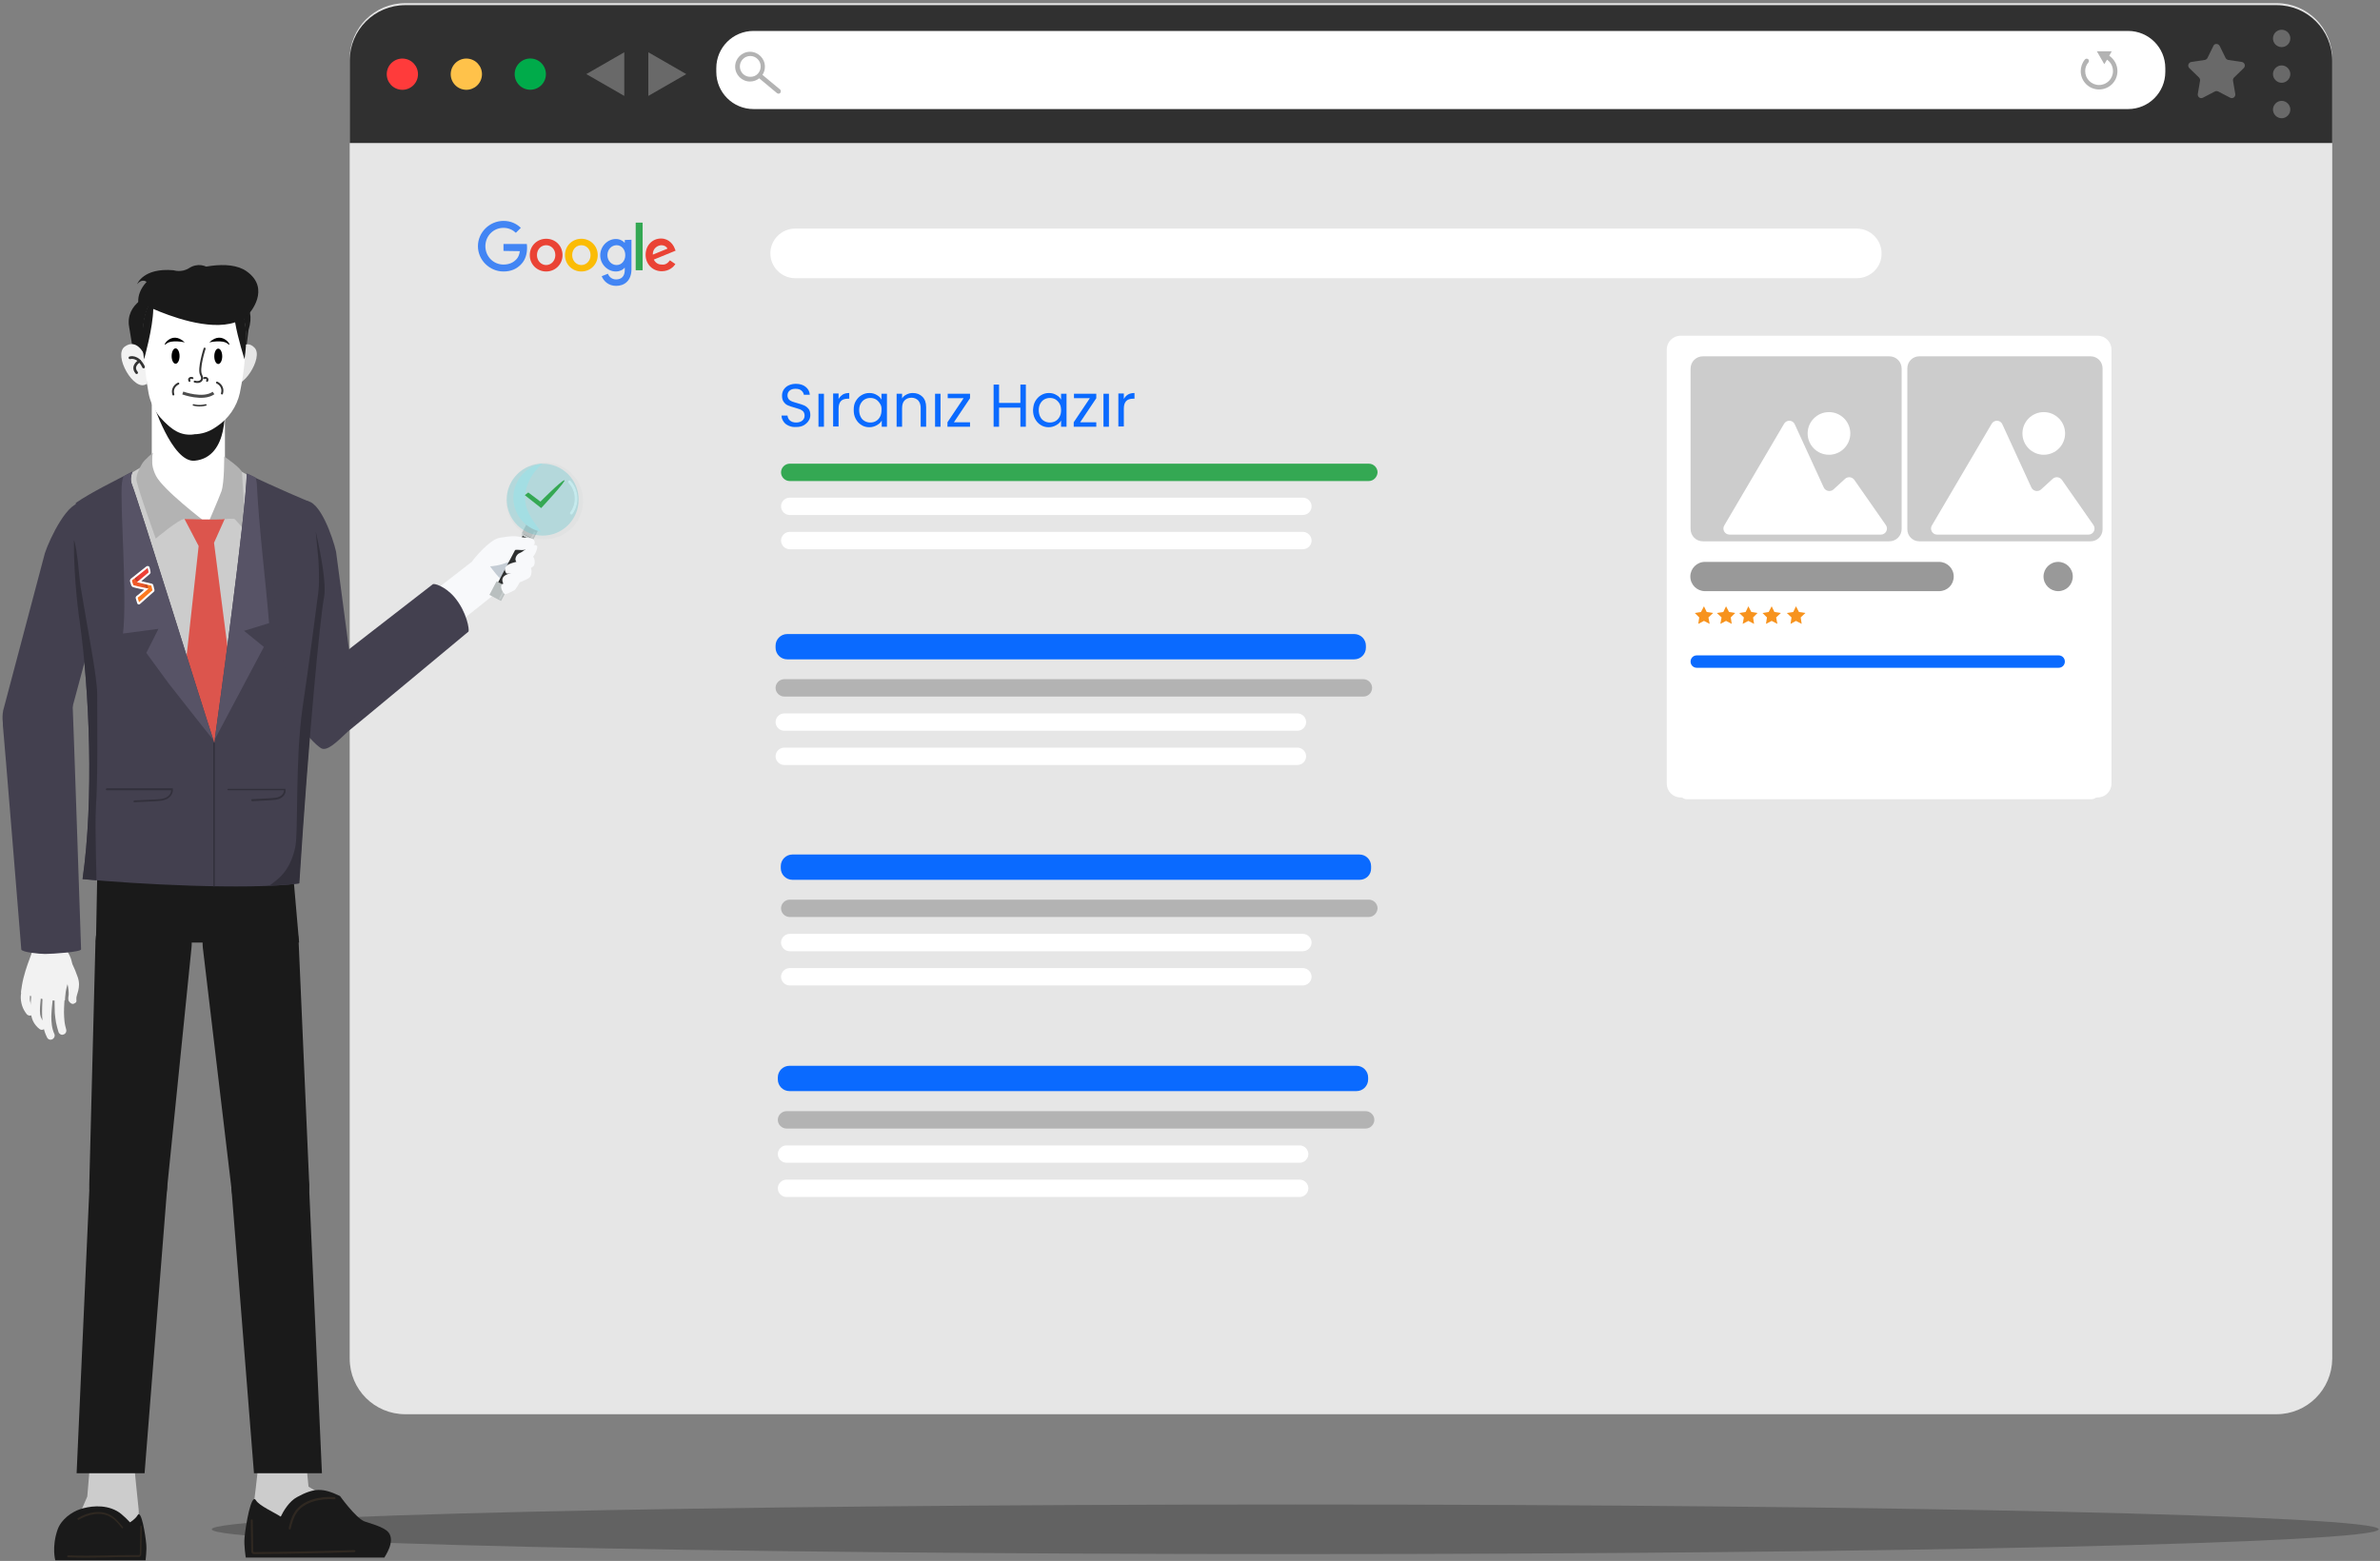 <svg width="593" height="389" viewBox="0 0 593 389" fill="none" xmlns="http://www.w3.org/2000/svg">
<rect x="0" y="0" width="593" height="389" fill="#808080" stroke="none"/>
<path opacity="0.38" d="M322.716 387.286C471.801 387.286 592.658 384.519 592.658 381.106C592.658 377.693 471.801 374.926 322.716 374.926C173.631 374.926 52.773 377.693 52.773 381.106C52.773 384.519 173.631 387.286 322.716 387.286Z" fill="#333333"/>
<path d="M567.195 352.431H100.976C93.313 352.431 87.133 346.251 87.133 338.588V14.632C87.133 6.969 93.313 0.789 100.976 0.789H567.257C574.92 0.789 581.1 6.969 581.1 14.632V338.588C581.038 346.251 574.858 352.431 567.195 352.431Z" fill="#E6E6E6"/>
<path d="M85.091 375.297C85.091 375.297 79.529 372.145 76.872 370.476L76.13 363.122H64.574C64.574 363.122 63.832 370.291 63.338 373.999C62.905 377.769 65.933 381.291 71.928 380.797C77.984 380.302 85.091 375.297 85.091 375.297Z" fill="#CCCCCC"/>
<path d="M96.772 381.847C95.598 380.426 91.519 379.437 90.778 379.128C88.553 378.201 84.721 372.825 84.721 372.825C80.395 370.723 78.232 370.785 74.03 373.072C72.052 374.122 70.631 376.533 69.951 377.954C68.344 376.903 64.575 375.235 63.771 373.875C62.597 371.898 61.175 380.302 60.928 383.207C60.743 385.123 61.237 388.151 61.237 388.151H95.784C95.66 388.151 98.688 384.196 96.772 381.847Z" fill="#1A1A1A"/>
<path d="M72.177 381.168C72.3 381.168 72.362 381.106 72.424 380.982C72.671 379.87 73.042 378.448 73.784 377.212C75.638 374.184 80.087 373.381 83.363 373.628C83.486 373.628 83.61 373.504 83.61 373.381C83.61 373.257 83.548 373.134 83.363 373.072C79.964 372.825 75.329 373.69 73.351 376.903C72.548 378.201 72.177 379.684 71.93 380.859C71.93 380.982 71.992 381.106 72.177 381.168Z" fill="#2F2821"/>
<path d="M63.462 387.286C71.743 387.224 80.086 387.1 88.305 386.791C88.429 386.791 88.552 386.668 88.552 386.544C88.552 386.421 88.429 386.297 88.305 386.297C80.086 386.544 71.743 386.73 63.523 386.791C63.338 386.791 63.214 386.791 63.153 386.73C63.091 386.668 63.091 386.482 63.091 386.359L62.967 378.881C62.967 378.757 62.843 378.634 62.72 378.634C62.596 378.634 62.473 378.757 62.473 378.881L62.596 386.359C62.596 386.544 62.596 386.853 62.782 387.1C62.905 387.286 63.214 387.286 63.462 387.286Z" fill="#2F2821"/>
<path d="M19.461 378.202L21.747 372.949L22.304 366.336H33.551C33.551 366.336 34.169 372.763 34.54 376.1C34.911 379.438 32.439 382.651 27.68 382.219C22.983 381.786 19.461 378.202 19.461 378.202Z" fill="#CCCCCC"/>
<path d="M14.331 381.23C15.258 378.573 17.915 376.78 19.954 376.101C21.994 375.421 25.825 374.741 29.101 376.533C30.584 377.337 32.376 379.376 32.376 379.376C32.376 379.376 33.674 378.634 34.292 377.584C35.219 376.039 36.27 382.651 36.455 384.938C36.579 386.421 36.27 388.831 36.27 388.831H13.774C13.774 388.831 12.847 385.556 14.331 381.23Z" fill="#1A1A1A"/>
<path d="M30.585 380.859C30.523 380.921 30.4 380.859 30.338 380.797C29.72 379.994 28.916 378.943 27.866 378.263C25.332 376.471 21.809 377.398 19.585 378.758C19.523 378.819 19.399 378.758 19.337 378.634C19.276 378.51 19.276 378.387 19.399 378.325C21.686 376.904 25.332 375.977 28.051 377.892C29.102 378.634 29.967 379.746 30.647 380.55C30.709 380.612 30.709 380.735 30.585 380.859Z" fill="#2F2821"/>
<path d="M34.541 388.027C34.541 388.027 34.479 388.027 34.541 388.027C27.99 387.966 23.478 388.336 16.928 388.089C16.804 388.089 16.742 387.966 16.742 387.842C16.742 387.718 16.804 387.595 16.928 387.595C23.478 387.842 27.99 387.471 34.479 387.533C34.602 387.533 34.726 387.533 34.788 387.471C34.85 387.409 34.85 387.286 34.85 387.1L34.973 380.426C34.973 380.302 35.035 380.179 35.159 380.179C35.282 380.179 35.344 380.302 35.344 380.426L35.22 387.1C35.22 387.286 35.22 387.595 35.035 387.78C34.911 388.027 34.664 388.027 34.541 388.027Z" fill="#2F2821"/>
<path d="M74.524 234.888H23.91L24.405 208.623H72.238L74.524 234.888Z" fill="#1A1A1A"/>
<path d="M23.789 234.579L22.244 295.266C22.058 300.766 26.446 305.278 31.947 305.278C36.891 305.278 41.093 301.508 41.587 296.564L47.706 236.247C48.447 229.202 42.885 223.022 35.778 223.022C29.289 222.96 24.036 228.09 23.789 234.579Z" fill="#1A1A1A"/>
<path d="M41.585 296.873L36.023 367.14H19.09L22.303 295.513C22.489 290.075 27.062 285.873 32.439 286.12C38.001 286.429 42.203 291.373 41.585 296.873Z" fill="#1A1A1A"/>
<path d="M74.402 234.579L77.059 295.266C77.245 300.766 72.857 305.278 67.356 305.278C62.413 305.278 58.21 301.508 57.716 296.564L50.547 236.247C49.805 229.202 55.367 223.022 62.474 223.022C68.901 222.96 74.216 228.09 74.402 234.579Z" fill="#1A1A1A"/>
<path d="M57.717 296.873L63.279 367.14H80.212L76.998 295.513C76.813 290.075 72.24 285.873 66.863 286.12C61.301 286.429 57.099 291.373 57.717 296.873Z" fill="#1A1A1A"/>
<path d="M46.901 132.423C41.895 132.423 37.816 127.479 37.816 121.299V97.691H56.047V121.299C55.986 127.479 51.907 132.423 46.901 132.423Z" fill="white"/>
<path d="M37.941 99.916C37.941 99.916 42.824 115.366 48.509 114.81C57.347 113.945 55.925 100.596 55.925 100.596C55.925 100.596 52.588 108.321 47.15 108.321C41.031 108.259 37.941 99.916 37.941 99.916Z" fill="#1A1A1A"/>
<path d="M54.69 74.887C54.69 74.887 52.094 75.691 48.571 75.814C45.049 75.938 46.532 79.152 46.532 79.152C46.532 79.152 42.7 79.584 42.824 74.146C42.824 74.146 41.712 77.545 38.374 77.916C38.374 77.916 39.178 76.494 39.054 74.826C39.054 74.826 35.532 75.567 34.913 77.174C34.913 77.174 33.121 73.96 36.52 70.252C36.52 70.252 35.47 69.264 34.172 70.809C34.172 70.809 35.655 66.668 43.257 67.348C43.257 67.348 45.234 68.028 47.15 66.792C49.066 65.556 51.538 65.926 52.465 67.471C53.145 68.522 53.33 69.264 53.33 69.264C53.33 69.264 54.504 69.387 54.566 67.348C54.566 67.348 56.234 69.078 54.566 70.994C54.566 70.994 59.263 72.045 56.976 77.545L54.69 74.887Z" fill="#1A1A1A"/>
<path d="M20.636 125.44C20.636 125.44 29.782 133.288 28.67 136.811L16.001 183.841C14.826 187.363 5.866 187.054 4.012 186.313C2.219 185.509 -0.005 181.122 0.798 177.043L11.18 137.862C12.354 134.277 17.113 124.266 20.636 125.44Z" fill="#43404F"/>
<path d="M36.394 115.676C31.203 118.766 26.073 121.856 21.129 125.378C19.584 138.604 22.056 154.795 22.056 154.795C24.528 172.346 23.663 200.404 26.073 217.955C39.051 219.191 56.849 218.944 69.766 217.275C73.474 188.353 75.637 154.239 76.687 148.739C77.8 143.115 72.856 124.946 72.856 124.946C72.856 124.946 63.956 119.569 57.035 115.738C57.035 115.738 53.945 130.075 51.596 130.075C46.714 130.013 36.394 115.676 36.394 115.676Z" fill="#CCCCCC"/>
<path d="M52.09 129.828C52.09 129.828 58.084 128.963 58.517 129.395C58.95 129.828 61.298 132.485 61.298 132.485C61.298 132.485 60.309 118.766 60.309 117.777C60.309 116.788 55.86 113.76 55.86 113.76C55.86 113.76 55.921 120.249 55.18 122.412C54.376 124.575 52.09 129.828 52.09 129.828Z" fill="#B3B3B3"/>
<path d="M50.979 129.952C50.979 129.952 40.473 121.918 38.867 118.58C37.198 115.305 38.125 112.833 38.125 112.833C38.125 112.833 36.086 114.44 35.406 115.552C34.726 116.665 33.984 118.21 33.984 119.446C33.984 120.867 38.805 134.216 38.805 134.216C38.805 134.216 44.614 129.334 45.912 129.334C47.271 129.334 50.979 129.952 50.979 129.952Z" fill="#B3B3B3"/>
<path d="M45.972 129.334C45.972 129.334 54.624 129.643 55.983 129.334L53.326 135.267L60.124 187.859L53.758 199.292L43.809 187.982L49.494 136.07L45.972 129.334Z" fill="#DC554D"/>
<path d="M76.875 124.945C76.875 124.945 68.408 121.423 61.487 118.024C61.301 128.035 54.194 179.329 53.391 185.077C50.177 175.374 34.542 124.884 32.811 120.558C32.441 119.569 32.626 118.518 32.997 117.529C28.3 120.001 22.862 122.597 18.906 125.316C17.361 138.541 19.833 154.733 19.833 154.733C22.305 172.284 23.418 199.229 20.575 219.067C33.553 220.303 61.548 221.848 74.465 220.179C76.813 183.408 79.594 154.177 80.645 148.738C81.757 143.053 76.875 124.945 76.875 124.945Z" fill="#43404F"/>
<path d="M32.995 117.529C32.254 117.9 31.512 118.333 30.771 118.704C30.585 119.198 30.462 119.754 30.4 120.249C29.782 124.575 31.759 148.491 30.647 157.885L39.484 156.71L36.456 162.705C36.456 162.705 40.721 168.514 42.018 170.306C45.85 175.25 53.142 184.397 53.142 184.397C49.496 173.149 34.479 124.822 32.81 120.619C32.439 119.569 32.625 118.58 32.995 117.529Z" fill="#575366"/>
<path d="M65.748 161.222L60.804 157.205L67.046 155.289C66.119 143.98 64.636 132.67 64.018 121.176C64.018 120.434 63.894 119.754 63.709 119.013C62.967 118.642 62.225 118.271 61.484 117.962C61.298 127.417 54.933 174.015 53.512 184.273L65.748 161.222Z" fill="#575366"/>
<path d="M23.912 200.836C24.407 193.976 24.221 180.071 24.221 173.026C24.221 168.638 21.687 156.092 20.081 146.204C19.772 144.474 19.277 136.564 18.412 134.586C18.35 145.092 19.833 154.733 19.833 154.733C22.305 172.284 23.418 199.229 20.575 219.067C21.626 219.19 22.8 219.252 24.036 219.376C24.098 218.819 23.603 206.583 23.912 200.836Z" fill="#32303B"/>
<path d="M53.515 185.076H53.145V220.92H53.515V185.076Z" fill="#32303B"/>
<path d="M33.428 199.909L38.805 199.662C39.732 199.6 40.72 199.538 41.586 199.106C42.389 198.673 43.192 197.746 43.069 196.634V196.448H26.63C26.506 196.448 26.383 196.572 26.383 196.695C26.383 196.819 26.506 196.943 26.63 196.943H42.636C42.636 197.684 42.08 198.426 41.4 198.735C40.597 199.167 39.608 199.167 38.805 199.229L33.49 199.476C33.366 199.476 33.243 199.6 33.304 199.724C33.181 199.785 33.304 199.909 33.428 199.909Z" fill="#32303B"/>
<path d="M62.844 199.661L67.479 199.414C68.282 199.352 69.148 199.352 69.889 198.92C70.631 198.549 71.311 197.745 71.125 196.757V196.571H56.849C56.726 196.571 56.664 196.633 56.664 196.757C56.664 196.88 56.726 196.942 56.849 196.942H70.754C70.754 197.622 70.26 198.24 69.704 198.487C69.024 198.858 68.159 198.858 67.417 198.92L62.782 199.167C62.659 199.167 62.597 199.291 62.597 199.352C62.659 199.6 62.721 199.661 62.844 199.661Z" fill="#32303B"/>
<path d="M34.048 92.871L32.194 81.562C31.081 75.691 37.509 72.601 41.402 72.601H54.936C59.077 72.601 64.021 75.691 61.92 82.241L60.684 92.191L34.048 92.871Z" fill="#1A1A1A"/>
<path d="M57.654 95.405C60.187 97.692 65.811 89.04 63.401 86.63C60.991 84.158 58.828 87.989 58.828 87.989L58.395 91.326L57.654 94.416L57.406 95.344L57.654 95.405Z" fill="#E6E6E6"/>
<path d="M36.455 95.713C33.427 97.753 28.112 88.545 31.078 86.382C34.045 84.219 35.899 88.236 35.899 88.236L36.826 91.326L36.517 94.725L36.702 95.713H36.455Z" fill="#F2F2F2"/>
<path d="M32.375 89.163C32.375 89.163 34.353 88.483 35.774 91.45" stroke="#333333" stroke-width="0.673" stroke-miterlimit="10" stroke-linecap="round" stroke-linejoin="round"/>
<path d="M34.784 89.966C34.784 89.966 32.621 91.14 34.042 92.87" stroke="#333333" stroke-width="0.673" stroke-miterlimit="10" stroke-linecap="round" stroke-linejoin="round"/>
<path d="M61.239 83.848C61.239 89.534 60.497 94.478 59.756 97.938C59.014 101.337 56.913 104.366 54.008 106.281L53.452 106.652C50.362 108.692 46.345 108.753 43.132 106.776C39.918 104.798 37.693 101.585 37.013 97.938C35.777 91.264 35.654 83.91 35.654 83.91C35.654 83.91 34.48 69.51 48.261 69.819C62.042 70.128 61.239 83.848 61.239 83.848Z" fill="white"/>
<path d="M61.423 67.595C57.035 64.505 48.383 66.668 43.625 68.831C43.748 67.409 42.883 67.595 42.883 67.595C34.602 69.758 36.765 76.308 36.765 76.308C36.765 76.308 36.827 76.308 36.827 76.37C35.962 78.224 34.849 82.241 35.9 89.534C35.9 89.534 38.124 81.685 38.186 76.988C41.894 78.595 51.968 82.55 58.58 80.325C59.26 84.342 60.929 89.534 60.929 89.534C61.608 84.837 61.3 81.438 60.867 79.213C61.3 78.904 61.67 78.595 61.979 78.224C62.041 78.224 67.665 71.982 61.423 67.595Z" fill="#1A1A1A"/>
<path d="M50.855 94.23C51.103 94.107 51.474 94.168 51.597 94.354C51.721 94.478 51.721 94.725 51.597 94.91" stroke="#333333" stroke-width="0.497" stroke-miterlimit="10" stroke-linecap="round" stroke-linejoin="round"/>
<path d="M47.952 94.23C47.704 94.107 47.334 94.168 47.21 94.354C47.086 94.478 47.086 94.725 47.21 94.91" stroke="#333333" stroke-width="0.497" stroke-miterlimit="10" stroke-linecap="round" stroke-linejoin="round"/>
<path d="M48.199 100.905C48.199 100.905 49.559 101.338 51.289 100.905" stroke="#333333" stroke-width="0.373" stroke-miterlimit="10" stroke-linecap="round" stroke-linejoin="round"/>
<path d="M43.751 90.646C44.297 90.646 44.739 89.788 44.739 88.73C44.739 87.672 44.297 86.814 43.751 86.814C43.204 86.814 42.762 87.672 42.762 88.73C42.762 89.788 43.204 90.646 43.751 90.646Z" fill="black"/>
<path d="M54.379 90.709C54.925 90.709 55.368 89.851 55.368 88.793C55.368 87.735 54.925 86.877 54.379 86.877C53.833 86.877 53.391 87.735 53.391 88.793C53.391 89.851 53.833 90.709 54.379 90.709Z" fill="black"/>
<path d="M54.07 95.343C54.07 95.343 55.862 96.084 55.306 98.062" stroke="#333333" stroke-width="0.497" stroke-miterlimit="10" stroke-linecap="round" stroke-linejoin="round"/>
<path d="M44.429 95.59C44.429 95.59 42.637 96.332 43.193 98.309" stroke="#333333" stroke-width="0.497" stroke-miterlimit="10" stroke-linecap="round" stroke-linejoin="round"/>
<path d="M50.98 86.877C50.98 86.877 49.311 92.006 50.115 93.428C50.856 94.849 49.682 95.467 48.508 95.096" stroke="#333333" stroke-width="0.497" stroke-miterlimit="10" stroke-linecap="round" stroke-linejoin="round"/>
<path d="M45.539 97.939C45.539 97.939 50.607 99.793 53.202 97.939H45.539Z" fill="white"/>
<path d="M45.539 97.939C45.539 97.939 50.607 99.793 53.202 97.939" stroke="#4D4D4D" stroke-width="0.75" stroke-miterlimit="10"/>
<path d="M52.152 85.331C52.152 85.331 55.489 84.528 56.787 85.702C58.147 86.938 55.613 81.994 52.152 85.331Z" fill="black"/>
<path d="M46.037 85.331C46.037 85.331 42.699 84.528 41.402 85.702C40.104 86.938 42.576 81.994 46.037 85.331Z" fill="black"/>
<path d="M32.624 144.412L36.332 141.446C36.394 141.384 36.58 141.384 36.641 141.446L36.703 141.508L37.074 142.682C37.074 142.744 37.074 142.805 37.012 142.867L33.366 145.895C33.304 145.957 33.119 145.957 33.057 145.895L32.995 145.834L32.562 144.598C32.562 144.474 32.562 144.412 32.624 144.412Z" fill="url(#paint0_linear)"/>
<path d="M37.754 145.71L32.81 144.474C32.686 144.474 32.562 144.474 32.562 144.597C32.562 144.659 32.562 144.659 32.562 144.721L32.995 145.895C32.995 145.957 33.057 146.019 33.181 146.019L38.063 147.316C38.186 147.378 38.31 147.316 38.31 147.193C38.31 147.131 38.31 147.131 38.31 147.069L37.939 145.833C37.877 145.771 37.816 145.71 37.754 145.71Z" fill="url(#paint1_linear)"/>
<path d="M34.046 148.8L37.569 145.833C37.631 145.772 37.816 145.772 37.878 145.833L37.94 145.895L38.249 147.069C38.249 147.131 38.249 147.193 38.187 147.255L34.726 150.345C34.664 150.407 34.541 150.407 34.417 150.345L34.355 150.283L33.984 149.047C33.984 148.923 33.984 148.862 34.046 148.8Z" fill="url(#paint2_linear)"/>
<path d="M37.941 145.895C37.941 145.895 37.941 145.71 37.755 145.71L36.148 145.277C36.148 145.277 37.261 146.081 36.643 146.575" fill="url(#paint3_linear)"/>
<path d="M32.562 144.66C32.562 144.66 32.501 144.474 32.624 144.413L33.798 143.424C33.798 143.424 33.304 144.536 34.169 144.783" fill="url(#paint4_linear)"/>
<path d="M32.996 145.957L32.625 144.783C32.625 144.783 32.625 144.535 32.687 144.474C32.749 144.412 36.58 141.384 36.58 141.384C36.58 141.384 36.889 141.136 37.013 141.445C37.136 141.754 37.26 142.558 37.26 142.558C37.26 142.558 37.384 142.681 37.013 142.99C36.642 143.299 34.664 144.968 34.664 144.968L37.816 145.71C37.816 145.71 37.94 145.71 38.002 146.08C38.063 146.451 38.249 147.069 38.249 147.069C38.249 147.069 38.249 147.255 38.063 147.378C37.878 147.502 34.788 150.283 34.788 150.283C34.788 150.283 34.541 150.592 34.417 150.221C34.294 149.85 34.046 148.985 34.046 148.985C34.046 148.985 34.046 148.8 34.232 148.676C34.417 148.614 36.457 146.822 36.457 146.822C36.457 146.822 32.996 146.142 32.996 145.957Z" stroke="white" stroke-width="0.5" stroke-miterlimit="10"/>
<path d="M122.73 147.441C116.736 146.081 115.685 146.266 116.674 142.064C117.724 137.862 126.253 135.39 130.394 136.378C134.534 137.367 126.871 148.368 122.73 147.441Z" fill="#F8F9FB"/>
<path d="M129.158 138.604C129.158 138.604 126.563 140.828 122.113 141.137C122.113 141.137 124.894 145.093 125.698 144.66C126.563 144.166 126.748 142.25 127.428 141.817C128.973 140.952 129.158 138.604 129.158 138.604Z" fill="#C4CCD4"/>
<path d="M132.742 138.727L132.804 138.912C132.804 138.912 131.692 139.221 131.568 139.221C131.444 139.221 130.456 139.53 130.456 139.53C130.456 139.53 129.034 139.715 128.602 140.024" fill="#CCCCCC"/>
<path d="M131.813 141.631L131.875 141.816C131.875 141.816 130.453 142.125 130.33 142.125C130.206 142.125 128.97 142.434 128.97 142.434C128.97 142.434 127.24 142.62 126.684 142.929" fill="#CCCCCC"/>
<path opacity="0.24" d="M135.708 134.4C140.998 134.4 145.287 130.112 145.287 124.821C145.287 119.531 140.998 115.242 135.708 115.242C130.418 115.242 126.129 119.531 126.129 124.821C126.129 130.112 130.418 134.4 135.708 134.4Z" fill="#D2D6D6"/>
<path d="M141.764 120.249C143.68 122.288 143.865 125.502 142.197 127.726C142.011 127.974 142.32 128.221 142.506 128.035C144.298 125.563 144.112 122.164 142.073 119.94C141.826 119.692 141.579 120.001 141.764 120.249Z" fill="white" stroke="white" stroke-width="0.246" stroke-miterlimit="10"/>
<path d="M117.849 139.777L109.32 146.39C109.32 146.39 113.646 153.188 115.253 154.424L124.029 147.441C124.029 147.379 122.855 140.766 117.849 139.777Z" fill="#F8F9FB"/>
<path d="M132.422 133.962L130.508 132.954L122.59 147.991L124.504 148.999L132.422 133.962Z" fill="#2E3030"/>
<path d="M132.523 134.028L132.195 133.855L124.276 148.893L124.604 149.065L132.523 134.028Z" fill="#5D6060"/>
<path d="M132.8 134.314L130.121 132.903L129.891 133.341L132.57 134.752L132.8 134.314Z" fill="#C7CCCC"/>
<path d="M134.058 132.205L131.16 130.679L130.008 132.866L132.907 134.392L134.058 132.205Z" fill="#B9BFBF"/>
<path d="M133.461 132.669L133.078 132.468L132.301 133.944L132.683 134.146L133.461 132.669Z" fill="#C7CCCC"/>
<path d="M126.625 146.381L123.727 144.854L121.941 148.245L124.839 149.771L126.625 146.381Z" fill="#B9BFBF"/>
<path d="M125.871 147.145L125.488 146.943L124.308 149.185L124.69 149.387L125.871 147.145Z" fill="#C7CCCC"/>
<path d="M117.849 139.592C117.849 139.592 121.804 134.525 124.462 134.03C127.428 133.474 128.664 133.598 129.838 133.845C131.383 134.154 133.299 133.721 133.237 135.39C133.237 135.761 131.816 137.244 129.591 137.058C127.861 136.873 126.934 137.182 124.338 139.345C121.742 141.57 116.86 140.766 117.849 139.592Z" fill="#F8F9FB"/>
<path d="M129.463 145.153C129.463 145.153 128.536 146.945 128.104 147.131C127.671 147.316 126.126 148.181 125.755 148.058C125.385 147.872 124.21 145.895 125.323 145.462C126.435 145.029 129.463 145.153 129.463 145.153Z" fill="#F8F9FB"/>
<path d="M126.189 142.928C126.189 142.928 129.279 142.99 129.773 142.805C130.267 142.619 132.183 141.754 132.863 141.136C133.543 140.58 133.172 138.417 132.492 138.664C131.812 138.911 129.031 139.9 128.599 140.024C128.413 140.086 127.548 140.271 126.868 140.58C126.374 140.827 125.941 141.136 125.818 141.631C125.756 142.001 125.818 142.434 126.189 142.928Z" fill="#F8F9FB"/>
<path d="M125.386 145.401C125.386 145.401 127.734 146.019 128.723 145.463C129.156 145.216 131.133 144.536 131.875 143.98C132.616 143.423 132.616 141.26 131.937 141.446C131.319 141.631 128.538 142.496 128.105 142.62C127.611 142.805 124.273 143.114 125.386 145.401Z" fill="#F8F9FB"/>
<path d="M132.556 135.945C131.938 136.192 130.022 137.676 129.404 137.861C128.786 138.108 128.044 139.282 128.662 140.024C129.28 140.766 130.825 139.715 132.061 139.282C133.297 138.85 133.977 136.563 133.853 136.131C133.606 135.76 133.174 135.698 132.556 135.945Z" fill="#F8F9FB"/>
<path opacity="0.36" d="M135.215 133.474C140.164 133.474 144.176 129.462 144.176 124.513C144.176 119.564 140.164 115.552 135.215 115.552C130.266 115.552 126.254 119.564 126.254 124.513C126.254 129.462 130.266 133.474 135.215 133.474Z" fill="#65C8D0"/>
<path d="M131.194 126.491C129.897 122.288 132.183 118.086 135.211 115.49C132.616 115.923 130.206 117.468 128.908 120.002C126.683 124.204 128.29 129.457 132.492 131.682C133.234 132.053 133.975 132.362 134.779 132.485C133.419 130.631 131.874 128.715 131.194 126.491Z" fill="#A3DEE3"/>
<path d="M116.733 157.39C116.98 156.958 116.362 152.57 113.272 148.862C110.924 146.081 108.019 145.216 107.772 145.648C107.772 145.648 76.625 169.75 73.102 172.655C69.58 175.56 77.367 184.83 79.962 186.436C81.507 187.363 83.917 184.891 86.76 182.234C86.822 182.296 116.733 157.39 116.733 157.39Z" fill="#43404F"/>
<path d="M581.038 35.644H87.133V15.126C87.133 7.463 93.313 1.283 100.976 1.283H567.257C574.92 1.283 581.1 7.463 581.1 15.126V35.644H581.038Z" fill="#303030"/>
<path d="M530.238 27.178H187.743C182.613 27.178 178.473 23.037 178.473 17.908V16.981C178.473 11.851 182.613 7.711 187.743 7.711H530.238C535.368 7.711 539.508 11.851 539.508 16.981V17.908C539.508 23.037 535.368 27.178 530.238 27.178Z" fill="white"/>
<path d="M462.629 69.325H198.125C194.726 69.325 191.945 66.544 191.945 63.145C191.945 59.746 194.726 56.965 198.125 56.965H462.629C466.028 56.965 468.809 59.746 468.809 63.145C468.871 66.544 466.09 69.325 462.629 69.325Z" fill="white"/>
<path d="M104.043 19.383C104.537 17.291 103.241 15.194 101.149 14.699C99.056 14.205 96.959 15.501 96.465 17.594C95.971 19.686 97.267 21.783 99.359 22.277C101.452 22.772 103.549 21.476 104.043 19.383Z" fill="#FF3B3B"/>
<path d="M119.985 19.381C120.479 17.289 119.183 15.192 117.09 14.697C114.998 14.203 112.901 15.499 112.406 17.592C111.912 19.684 113.208 21.781 115.301 22.276C117.393 22.77 119.49 21.474 119.985 19.381Z" fill="#FFC24A"/>
<path d="M134.88 21.225C136.401 19.704 136.401 17.239 134.88 15.719C133.36 14.198 130.895 14.198 129.374 15.719C127.854 17.239 127.854 19.704 129.374 21.225C130.895 22.745 133.36 22.745 134.88 21.225Z" fill="#00AB4A"/>
<path d="M570.595 10.104C570.887 8.945 570.185 7.77 569.026 7.477C567.868 7.185 566.692 7.888 566.4 9.046C566.108 10.204 566.81 11.38 567.969 11.672C569.127 11.964 570.303 11.262 570.595 10.104Z" fill="#696969"/>
<path d="M568.495 20.627C567.321 20.627 566.332 19.638 566.332 18.464C566.332 17.29 567.321 16.301 568.495 16.301C569.669 16.301 570.658 17.29 570.658 18.464C570.658 19.638 569.669 20.627 568.495 20.627Z" fill="#696969"/>
<path d="M568.495 29.464C567.321 29.464 566.332 28.475 566.332 27.301C566.332 26.127 567.321 25.138 568.495 25.138C569.669 25.138 570.658 26.127 570.658 27.301C570.658 28.475 569.669 29.464 568.495 29.464Z" fill="#696969"/>
<path d="M194.354 22.295L189.966 18.649C190.399 18.031 190.584 17.351 190.584 16.609C190.584 14.57 188.915 12.901 186.876 12.901C184.837 12.901 183.168 14.57 183.168 16.609C183.168 18.649 184.837 20.317 186.876 20.317C187.741 20.317 188.545 20.008 189.163 19.514L193.612 23.222C193.736 23.284 193.859 23.346 193.983 23.346C194.168 23.346 194.292 23.284 194.416 23.16C194.601 22.789 194.601 22.48 194.354 22.295ZM184.342 16.548C184.342 15.126 185.516 13.952 186.938 13.952C188.359 13.952 189.533 15.126 189.533 16.548C189.533 17.227 189.286 17.845 188.854 18.34C188.359 18.896 187.679 19.143 186.938 19.143C185.455 19.143 184.342 17.969 184.342 16.548Z" fill="#B3B3B3"/>
<path d="M525.541 13.891L526.159 12.778H522.451L524.305 15.992L524.984 14.88C525.911 15.498 526.468 16.548 526.468 17.722C526.468 19.638 524.923 21.183 523.007 21.183C521.091 21.183 519.546 19.638 519.546 17.722C519.546 16.919 519.793 16.177 520.349 15.559C520.535 15.312 520.535 15.003 520.288 14.756C520.04 14.57 519.731 14.57 519.484 14.818C518.804 15.621 518.434 16.672 518.434 17.722C518.434 20.256 520.473 22.296 523.007 22.296C525.541 22.296 527.58 20.256 527.58 17.722C527.58 16.116 526.777 14.756 525.541 13.891Z" fill="#B3B3B3"/>
<path d="M146.09 18.464L155.545 23.902V13.025L146.09 18.464Z" fill="#696969"/>
<path d="M170.994 18.464L161.539 23.902V13.025L170.994 18.464Z" fill="#696969"/>
<path d="M553.043 11.419L554.526 14.447C554.65 14.694 554.897 14.879 555.206 14.941L558.543 15.436C559.285 15.559 559.594 16.424 559.038 16.981L556.627 19.329C556.442 19.514 556.318 19.823 556.38 20.132L556.936 23.408C557.06 24.149 556.318 24.706 555.639 24.335L552.672 22.79C552.425 22.666 552.116 22.666 551.869 22.79L548.902 24.335C548.223 24.706 547.481 24.149 547.605 23.408L548.161 20.132C548.223 19.823 548.099 19.576 547.914 19.329L545.503 16.981C544.947 16.486 545.256 15.559 545.998 15.436L549.335 14.941C549.644 14.879 549.891 14.694 550.015 14.447L551.498 11.419C551.745 10.801 552.672 10.801 553.043 11.419Z" fill="#696969"/>
<path d="M196.519 106.097C195.963 105.849 195.53 105.54 195.221 105.046C194.912 104.613 194.727 104.119 194.727 103.563H196.21C196.272 104.057 196.457 104.49 196.828 104.799C197.199 105.108 197.693 105.293 198.373 105.293C199.053 105.293 199.547 105.108 199.918 104.799C200.289 104.49 200.474 104.057 200.474 103.563C200.474 103.192 200.35 102.821 200.165 102.574C199.918 102.327 199.671 102.141 199.362 102.018C199.053 101.894 198.558 101.771 198.002 101.585C197.322 101.4 196.766 101.214 196.333 101.029C195.901 100.844 195.592 100.596 195.283 100.164C194.974 99.793 194.85 99.237 194.85 98.619C194.85 98.063 194.974 97.568 195.283 97.074C195.592 96.641 195.963 96.27 196.519 96.023C197.075 95.776 197.631 95.652 198.311 95.652C199.3 95.652 200.103 95.9 200.721 96.394C201.339 96.888 201.71 97.506 201.772 98.371H200.289C200.227 98.001 200.041 97.63 199.671 97.321C199.3 97.012 198.805 96.888 198.187 96.888C197.631 96.888 197.137 97.012 196.766 97.321C196.395 97.63 196.21 98.001 196.21 98.557C196.21 98.928 196.333 99.237 196.519 99.484C196.704 99.731 197.013 99.917 197.322 100.04C197.631 100.164 198.064 100.287 198.682 100.473C199.362 100.658 199.918 100.844 200.35 101.029C200.783 101.214 201.154 101.523 201.463 101.894C201.772 102.265 201.895 102.821 201.895 103.439C201.895 103.934 201.772 104.428 201.463 104.861C201.216 105.293 200.783 105.664 200.289 105.973C199.732 106.282 199.114 106.406 198.435 106.406C197.693 106.467 197.075 106.344 196.519 106.097Z" fill="#0A6AFF"/>
<path d="M205.293 98.124V106.343H203.934V98.124H205.293Z" fill="#0A6AFF"/>
<path d="M209.992 98.309C210.425 98.062 210.981 97.939 211.599 97.939V99.36H211.228C209.683 99.36 208.942 100.163 208.942 101.832V106.281H207.582V98.062H208.942V99.422C209.189 98.989 209.56 98.618 209.992 98.309Z" fill="#0A6AFF"/>
<path d="M213.205 99.978C213.576 99.36 214.009 98.865 214.627 98.495C215.245 98.124 215.863 97.939 216.604 97.939C217.346 97.939 217.964 98.124 218.458 98.433C219.015 98.742 219.385 99.113 219.633 99.607V98.124H220.992V106.343H219.694V104.798C219.447 105.293 219.015 105.663 218.458 105.972C217.902 106.281 217.284 106.467 216.604 106.467C215.863 106.467 215.183 106.281 214.627 105.911C214.009 105.54 213.576 105.045 213.205 104.366C212.835 103.686 212.711 102.944 212.711 102.141C212.711 101.337 212.835 100.596 213.205 99.978ZM219.262 100.596C219.015 100.163 218.644 99.793 218.273 99.545C217.84 99.298 217.408 99.174 216.852 99.174C216.295 99.174 215.863 99.298 215.43 99.545C214.998 99.793 214.689 100.163 214.441 100.596C214.194 101.028 214.071 101.585 214.071 102.203C214.071 102.821 214.194 103.377 214.441 103.871C214.689 104.366 214.998 104.675 215.43 104.922C215.863 105.169 216.295 105.293 216.852 105.293C217.408 105.293 217.84 105.169 218.273 104.922C218.706 104.675 219.015 104.304 219.262 103.871C219.509 103.377 219.633 102.882 219.633 102.264C219.694 101.585 219.571 101.028 219.262 100.596Z" fill="#0A6AFF"/>
<path d="M229.83 98.865C230.448 99.484 230.757 100.349 230.757 101.461V106.343H229.397V101.708C229.397 100.905 229.212 100.287 228.779 99.793C228.346 99.36 227.79 99.113 227.11 99.113C226.369 99.113 225.813 99.36 225.38 99.793C224.947 100.225 224.762 100.905 224.762 101.77V106.343H223.402V98.124H224.762V99.298C225.009 98.865 225.38 98.556 225.874 98.309C226.369 98.062 226.863 97.939 227.419 97.939C228.408 97.939 229.212 98.248 229.83 98.865Z" fill="#0A6AFF"/>
<path d="M234.34 98.124V106.343H232.98V98.124H234.34Z" fill="#0A6AFF"/>
<path d="M237.677 105.231H241.694V106.343H236.07V105.231L240.087 99.236H236.132V98.124H241.694V99.236L237.677 105.231Z" fill="#0A6AFF"/>
<path d="M255.6 95.838V106.344H254.241V101.585H248.926V106.344H247.566V95.838H248.926V100.411H254.241V95.838H255.6Z" fill="#0A6AFF"/>
<path d="M257.947 99.978C258.318 99.36 258.75 98.865 259.368 98.495C259.986 98.124 260.604 97.939 261.346 97.939C262.087 97.939 262.705 98.124 263.2 98.433C263.756 98.742 264.127 99.113 264.374 99.607V98.124H265.734V106.343H264.374V104.798C264.127 105.293 263.694 105.663 263.138 105.972C262.582 106.281 261.964 106.467 261.284 106.467C260.542 106.467 259.863 106.281 259.306 105.911C258.688 105.54 258.256 105.045 257.885 104.366C257.514 103.686 257.391 102.944 257.391 102.141C257.452 101.337 257.576 100.596 257.947 99.978ZM264.003 100.596C263.756 100.163 263.385 99.793 263.014 99.545C262.582 99.298 262.149 99.174 261.593 99.174C261.099 99.174 260.604 99.298 260.172 99.545C259.739 99.793 259.43 100.163 259.183 100.596C258.936 101.028 258.812 101.585 258.812 102.203C258.812 102.821 258.936 103.377 259.183 103.871C259.43 104.366 259.739 104.675 260.172 104.922C260.604 105.169 261.037 105.293 261.593 105.293C262.087 105.293 262.582 105.169 263.014 104.922C263.447 104.675 263.756 104.304 264.003 103.871C264.25 103.377 264.374 102.882 264.374 102.264C264.374 101.585 264.25 101.028 264.003 100.596Z" fill="#0A6AFF"/>
<path d="M269.134 105.231H273.151V106.343H267.527V105.231L271.544 99.236H267.589V98.124H273.151V99.236L269.134 105.231Z" fill="#0A6AFF"/>
<path d="M276.301 98.124V106.343H274.941V98.124H276.301Z" fill="#0A6AFF"/>
<path d="M281.063 98.309C281.495 98.062 282.051 97.939 282.669 97.939V99.36H282.299C280.754 99.36 280.012 100.163 280.012 101.832V106.281H278.652V98.062H280.012V99.422C280.259 98.989 280.568 98.618 281.063 98.309Z" fill="#0A6AFF"/>
<path d="M6.671 252.748C6.176 252.13 5.744 251.388 5.497 250.585C5.249 249.781 5.126 248.916 5.188 248.113C5.249 247.309 5.435 246.506 5.62 245.764C5.806 245.023 6.053 244.343 6.362 243.663C6.609 242.983 7.351 242.674 7.969 242.921C8.648 243.169 8.957 243.91 8.71 244.528V244.59C8.154 245.826 7.66 247.062 7.474 248.236C7.412 248.792 7.412 249.349 7.598 249.905C7.721 250.461 8.03 250.955 8.339 251.45C8.648 251.883 8.525 252.562 8.092 252.871C7.598 253.242 6.98 253.118 6.671 252.748Z" fill="#F2F2F2"/>
<path d="M9.884 256.456C9.205 255.962 8.587 255.22 8.216 254.417C7.845 253.613 7.721 252.81 7.66 252.006C7.598 251.203 7.598 250.461 7.66 249.72C7.721 248.978 7.783 248.298 7.783 247.557C7.845 246.877 8.463 246.321 9.143 246.383C9.823 246.444 10.379 247.062 10.317 247.742V247.804C10.193 248.484 10.132 249.164 10.07 249.843C10.008 250.523 9.946 251.203 9.946 251.821C9.946 252.439 10.008 252.995 10.193 253.49C10.379 253.984 10.688 254.417 11.12 254.726C11.553 255.096 11.615 255.714 11.244 256.147C10.873 256.703 10.317 256.765 9.884 256.456Z" fill="#F2F2F2"/>
<path d="M16.127 236.124L8.216 236.309C8.155 237.545 5.621 242.304 5.25 247.372C8.834 248.731 12.481 249.658 16.189 249.287C16.312 242.922 20.206 241.686 16.127 236.124Z" fill="#F2F2F2"/>
<path d="M14.582 257.198C14.335 256.456 14.15 255.653 13.964 254.849C13.841 254.046 13.717 253.242 13.655 252.439C13.594 250.832 13.594 249.287 13.594 247.742C13.594 247.001 14.212 246.444 14.892 246.444C15.633 246.444 16.189 247.062 16.189 247.742V247.804C16.066 249.349 15.942 250.832 15.942 252.315C15.942 253.057 16.004 253.737 16.066 254.478C16.128 255.158 16.313 255.9 16.498 256.58C16.622 257.136 16.313 257.692 15.757 257.816C15.324 258.001 14.768 257.692 14.582 257.198Z" fill="#F2F2F2"/>
<path d="M11.737 258.557C11.305 257.692 10.996 256.827 10.81 255.9C10.625 254.973 10.563 254.108 10.501 253.242C10.439 251.45 10.563 249.782 10.625 248.113C10.687 247.371 11.305 246.877 11.984 246.877C12.726 246.939 13.22 247.557 13.22 248.237V248.298C13.035 249.967 12.85 251.574 12.788 253.181C12.788 254.787 12.911 256.271 13.529 257.63C13.777 258.125 13.529 258.743 13.035 258.99C12.541 259.237 11.984 259.052 11.737 258.557Z" fill="#F2F2F2"/>
<path d="M7.969 230.562L16.126 231.118L16.003 238.287L8.154 238.101L7.969 230.562Z" fill="#F2F2F2"/>
<path d="M5.308 236.618C5.493 237.297 9.757 237.73 11.241 237.73C13.033 237.73 20.387 237.236 20.202 236.556C20.202 236.556 18.162 175.868 18.1 175.745C17.05 172.346 7.347 172.716 4.381 173.767C2.65 174.385 0.24 176.239 0.796 181.677C0.858 181.677 5.308 236.618 5.308 236.618Z" fill="#43404F"/>
<path d="M341.006 119.878H196.765C195.59 119.878 194.602 118.889 194.602 117.715C194.602 116.541 195.59 115.552 196.765 115.552H341.068C342.242 115.552 343.231 116.541 343.231 117.715C343.169 118.889 342.242 119.878 341.006 119.878Z" fill="#34A853"/>
<path d="M324.567 128.345H196.765C195.59 128.345 194.602 127.356 194.602 126.182C194.602 125.007 195.59 124.019 196.765 124.019H324.629C325.803 124.019 326.792 125.007 326.792 126.182C326.792 127.418 325.803 128.345 324.567 128.345Z" fill="white"/>
<path d="M324.567 136.873H196.765C195.59 136.873 194.602 135.884 194.602 134.71C194.602 133.536 195.59 132.547 196.765 132.547H324.629C325.803 132.547 326.792 133.536 326.792 134.71C326.792 135.946 325.803 136.873 324.567 136.873Z" fill="white"/>
<path d="M339.708 173.582H195.405C194.231 173.582 193.242 172.593 193.242 171.419C193.242 170.245 194.231 169.256 195.405 169.256H339.708C340.882 169.256 341.871 170.245 341.871 171.419C341.871 172.655 340.882 173.582 339.708 173.582Z" fill="#B3B3B3"/>
<path d="M323.269 182.11H195.405C194.231 182.11 193.242 181.121 193.242 179.947C193.242 178.773 194.231 177.784 195.405 177.784H323.269C324.444 177.784 325.432 178.773 325.432 179.947C325.432 181.121 324.444 182.11 323.269 182.11Z" fill="white"/>
<path d="M521.094 182.11H420.299C419.248 182.11 418.383 181.245 418.383 180.194V179.7C418.383 178.649 419.248 177.784 420.299 177.784H521.094C522.145 177.784 523.01 178.649 523.01 179.7V180.194C523.01 181.245 522.145 182.11 521.094 182.11Z" fill="white"/>
<path d="M521.094 190.638H420.299C419.248 190.638 418.383 189.773 418.383 188.723V188.228C418.383 187.178 419.248 186.312 420.299 186.312H521.094C522.145 186.312 523.01 187.178 523.01 188.228V188.723C523.01 189.773 522.145 190.638 521.094 190.638Z" fill="white"/>
<path d="M521.094 199.167H420.299C419.248 199.167 418.383 198.302 418.383 197.251V196.757C418.383 195.706 419.248 194.841 420.299 194.841H521.094C522.145 194.841 523.01 195.706 523.01 196.757V197.251C523.01 198.302 522.145 199.167 521.094 199.167Z" fill="white"/>
<path d="M323.269 190.638H195.405C194.231 190.638 193.242 189.65 193.242 188.475C193.242 187.301 194.231 186.312 195.405 186.312H323.269C324.444 186.312 325.432 187.301 325.432 188.475C325.432 189.65 324.444 190.638 323.269 190.638Z" fill="white"/>
<path d="M337.422 164.311H196.147C194.54 164.311 193.242 163.014 193.242 161.407V160.912C193.242 159.306 194.54 158.008 196.147 158.008H337.422C339.028 158.008 340.326 159.306 340.326 160.912V161.407C340.326 163.014 339.028 164.311 337.422 164.311Z" fill="#0A6AFF"/>
<path d="M341.006 228.522H196.765C195.59 228.522 194.602 227.533 194.602 226.359C194.602 225.185 195.59 224.196 196.765 224.196H341.068C342.242 224.196 343.231 225.185 343.231 226.359C343.169 227.533 342.242 228.522 341.006 228.522Z" fill="#B3B3B3"/>
<path d="M324.567 237.051H196.765C195.59 237.051 194.602 236.062 194.602 234.888C194.602 233.713 195.59 232.725 196.765 232.725H324.629C325.803 232.725 326.792 233.713 326.792 234.888C326.792 236.062 325.803 237.051 324.567 237.051Z" fill="white"/>
<path d="M324.567 245.579H196.765C195.59 245.579 194.602 244.59 194.602 243.416C194.602 242.242 195.59 241.253 196.765 241.253H324.629C325.803 241.253 326.792 242.242 326.792 243.416C326.792 244.59 325.803 245.579 324.567 245.579Z" fill="white"/>
<path d="M338.78 219.252H197.444C195.837 219.252 194.539 217.954 194.539 216.347V215.853C194.539 214.246 195.837 212.948 197.444 212.948H338.718C340.325 212.948 341.623 214.246 341.623 215.853V216.347C341.685 217.954 340.387 219.252 338.78 219.252Z" fill="#0A6AFF"/>
<path d="M340.267 281.237H195.964C194.79 281.237 193.801 280.248 193.801 279.074C193.801 277.9 194.79 276.911 195.964 276.911H340.267C341.441 276.911 342.43 277.9 342.43 279.074C342.43 280.248 341.441 281.237 340.267 281.237Z" fill="#B3B3B3"/>
<path d="M323.828 289.765H195.964C194.79 289.765 193.801 288.777 193.801 287.602C193.801 286.428 194.79 285.439 195.964 285.439H323.828C325.002 285.439 325.991 286.428 325.991 287.602C325.991 288.777 325.002 289.765 323.828 289.765Z" fill="white"/>
<path d="M323.828 298.295H195.964C194.79 298.295 193.801 297.306 193.801 296.132C193.801 294.958 194.79 293.969 195.964 293.969H323.828C325.002 293.969 325.991 294.958 325.991 296.132C325.991 297.306 325.002 298.295 323.828 298.295Z" fill="white"/>
<path d="M337.98 271.906H196.705C195.099 271.906 193.801 270.608 193.801 269.002V268.507C193.801 266.9 195.099 265.603 196.705 265.603H337.98C339.587 265.603 340.885 266.9 340.885 268.507V269.002C340.885 270.608 339.587 271.906 337.98 271.906Z" fill="#0A6AFF"/>
<path d="M516.027 171.419H425.366C421.535 171.419 418.383 168.267 418.383 164.435V92.006C418.383 88.174 421.535 85.022 425.366 85.022H516.027C519.858 85.022 523.01 88.174 523.01 92.006V164.435C523.01 168.267 519.92 171.419 516.027 171.419Z" fill="#999999"/>
<path d="M426.23 139.777V105.293H470.727V149.727H437.107" stroke="white" stroke-width="3" stroke-miterlimit="10" stroke-linecap="round" stroke-linejoin="round"/>
<path d="M470.726 133.845C468.563 133.35 465.659 132.732 463.372 132.732C452.186 132.732 442.175 139.778 437.602 149.171" stroke="white" stroke-width="3" stroke-miterlimit="10" stroke-linecap="round" stroke-linejoin="round"/>
<path d="M444.029 140.395C442.608 139.592 440.939 139.221 439.023 139.098" stroke="white" stroke-width="3" stroke-miterlimit="10" stroke-linecap="round" stroke-linejoin="round"/>
<path d="M465.04 123.957C465.04 125.378 463.928 126.49 462.506 126.49C461.085 126.49 459.973 125.378 459.973 123.957C459.973 122.535 461.085 121.423 462.506 121.423C463.928 121.423 465.04 122.535 465.04 123.957Z" stroke="white" stroke-width="3" stroke-miterlimit="10" stroke-linecap="round" stroke-linejoin="round"/>
<path d="M440.628 130.446C440.319 130.199 439.949 129.952 439.64 129.828C439.763 128.716 439.331 127.541 438.465 126.738C436.982 125.378 434.634 125.564 433.336 127.047C432.718 127.727 432.409 128.592 432.409 129.395C432.1 129.581 431.791 129.828 431.482 130.137C430.122 131.62 430.308 133.969 431.791 135.266C432.903 136.255 434.51 136.441 435.808 135.823C435.808 135.823 435.808 135.823 435.87 135.884C437.353 137.244 439.701 137.059 440.999 135.575C442.297 134.092 442.173 131.806 440.628 130.446Z" stroke="white" stroke-width="3" stroke-miterlimit="10" stroke-linecap="round" stroke-linejoin="round"/>
<path d="M130.762 123.4L131.627 122.72L134.655 125.007C134.655 125.007 139.723 119.877 140.588 119.692C141.453 119.507 134.841 126.614 134.841 126.614L130.762 123.4Z" fill="#34A853"/>
<path d="M76.008 124.883C76.008 124.883 65.873 131.001 66.552 134.4L72.732 179.7C73.412 183.161 82.373 183.964 84.289 183.47C86.205 182.975 88.986 179.144 88.738 175.25L83.733 137.49C82.991 134.153 79.654 124.265 76.008 124.883Z" fill="#43404F"/>
<path d="M78.666 132.423L79.346 139.653C79.346 139.653 79.655 144.536 79.346 147.317C78.975 150.098 76.812 167.031 75.391 176.301C73.475 189.65 74.402 207.51 73.537 211.28C72.115 217.46 69.149 219.128 67.109 220.735C69.89 220.611 72.424 220.426 74.587 220.117C76.936 183.346 79.717 154.115 80.767 148.676C81.323 145.463 79.964 138.108 78.666 132.423Z" fill="#32303B"/>
<path d="M522.636 198.735H418.75C416.834 198.735 415.289 197.19 415.289 195.274V87.124C415.289 85.208 416.834 83.663 418.75 83.663H522.636C524.551 83.663 526.096 85.208 526.096 87.124V195.274C526.096 197.19 524.551 198.735 522.636 198.735Z" fill="white"/>
<path d="M470.724 134.896H424.313C422.582 134.896 421.223 133.536 421.223 131.806V91.883C421.223 90.153 422.582 88.793 424.313 88.793H470.724C472.455 88.793 473.814 90.153 473.814 91.883V131.806C473.814 133.536 472.455 134.896 470.724 134.896Z" fill="#CCCCCC"/>
<path d="M520.905 134.896H478.201C476.532 134.896 475.234 133.536 475.234 131.929V91.759C475.234 90.091 476.594 88.793 478.201 88.793H520.905C522.573 88.793 523.871 90.153 523.871 91.759V131.929C523.871 133.598 522.511 134.896 520.905 134.896Z" fill="#CCCCCC"/>
<path d="M483.146 147.317H424.806C422.829 147.317 421.16 145.71 421.16 143.671C421.16 141.693 422.767 140.024 424.806 140.024H483.146C485.123 140.024 486.792 141.631 486.792 143.671C486.792 145.71 485.185 147.317 483.146 147.317Z" fill="#999999"/>
<path d="M512.81 147.317C510.833 147.317 509.164 145.71 509.164 143.671C509.164 141.693 510.771 140.024 512.81 140.024C514.788 140.024 516.456 141.631 516.456 143.671C516.456 145.71 514.85 147.317 512.81 147.317Z" fill="#999999"/>
<path d="M424.56 151.087L425.24 152.508L426.847 152.756L425.672 153.868L425.981 155.475L424.56 154.733L423.139 155.475L423.386 153.868L422.273 152.756L423.818 152.508L424.56 151.087Z" fill="#F7931E"/>
<path d="M430.06 151.087L430.802 152.508L432.347 152.756L431.234 153.868L431.481 155.475L430.06 154.733L428.639 155.475L428.948 153.868L427.773 152.756L429.38 152.508L430.06 151.087Z" fill="#F7931E"/>
<path d="M435.623 151.087L436.364 152.508L437.909 152.756L436.797 153.868L437.044 155.475L435.623 154.733L434.201 155.475L434.51 153.868L433.336 152.756L434.943 152.508L435.623 151.087Z" fill="#F7931E"/>
<path d="M441.431 151.087L442.111 152.508L443.718 152.756L442.544 153.868L442.853 155.475L441.431 154.733L440.01 155.475L440.257 153.868L439.145 152.756L440.69 152.508L441.431 151.087Z" fill="#F7931E"/>
<path d="M447.486 151.087L448.227 152.508L449.834 152.756L448.66 153.868L448.907 155.475L447.486 154.733L446.126 155.475L446.373 153.868L445.199 152.756L446.806 152.508L447.486 151.087Z" fill="#F7931E"/>
<path d="M455.705 113.327C458.641 113.327 461.02 110.947 461.02 108.012C461.02 105.077 458.641 102.697 455.705 102.697C452.77 102.697 450.391 105.077 450.391 108.012C450.391 110.947 452.77 113.327 455.705 113.327Z" fill="white"/>
<path d="M509.225 113.327C512.16 113.327 514.54 110.947 514.54 108.012C514.54 105.077 512.16 102.697 509.225 102.697C506.29 102.697 503.91 105.077 503.91 108.012C503.91 110.947 506.29 113.327 509.225 113.327Z" fill="white"/>
<path d="M468.621 133.227H430.923C429.749 133.227 429.007 131.929 429.625 130.94L444.519 105.602C445.137 104.552 446.682 104.614 447.177 105.726L454.407 121.485C454.84 122.412 456.076 122.659 456.817 121.979L459.722 119.322C460.402 118.704 461.452 118.828 462.009 119.569L469.857 130.817C470.599 131.867 469.857 133.227 468.621 133.227Z" fill="white"/>
<path d="M520.348 133.227H482.65C481.476 133.227 480.734 131.929 481.352 130.94L496.246 105.602C496.864 104.552 498.409 104.614 498.903 105.726L506.134 121.485C506.566 122.412 507.802 122.659 508.544 121.979L511.449 119.322C512.128 118.704 513.179 118.828 513.735 119.569L521.584 130.817C522.325 131.867 521.584 133.227 520.348 133.227Z" fill="white"/>
<path d="M512.934 166.413H422.768C421.902 166.413 421.223 165.733 421.223 164.868C421.223 164.003 421.902 163.323 422.768 163.323H512.934C513.799 163.323 514.479 164.003 514.479 164.868C514.479 165.733 513.799 166.413 512.934 166.413Z" fill="#0A6AFF"/>
<path d="M140.158 63.578C140.158 65.926 138.304 67.657 136.079 67.657C133.854 67.657 132 65.926 132 63.578C132 61.229 133.854 59.499 136.079 59.499C138.365 59.499 140.158 61.229 140.158 63.578ZM138.365 63.578C138.365 62.095 137.315 61.106 136.079 61.106C134.843 61.106 133.792 62.095 133.792 63.578C133.792 64.999 134.843 66.05 136.079 66.05C137.315 66.05 138.365 64.999 138.365 63.578Z" fill="#EA4335"/>
<path d="M148.931 63.578C148.931 65.926 147.077 67.657 144.852 67.657C142.627 67.657 140.773 65.926 140.773 63.578C140.773 61.229 142.627 59.499 144.852 59.499C147.077 59.499 148.931 61.229 148.931 63.578ZM147.139 63.578C147.139 62.095 146.088 61.106 144.852 61.106C143.616 61.106 142.566 62.095 142.566 63.578C142.566 64.999 143.616 66.05 144.852 66.05C146.088 66.05 147.139 64.999 147.139 63.578Z" fill="#FBBC05"/>
<path d="M157.338 59.746V67.038C157.338 70.005 155.545 71.241 153.506 71.241C151.528 71.241 150.354 69.943 149.922 68.831L151.467 68.213C151.714 68.892 152.394 69.634 153.506 69.634C154.866 69.634 155.669 68.831 155.669 67.286V66.729H155.607C155.236 67.224 154.433 67.656 153.444 67.656C151.405 67.656 149.551 65.864 149.551 63.639C149.551 61.353 151.405 59.56 153.444 59.56C154.433 59.56 155.175 59.993 155.607 60.487H155.669V59.808L157.338 59.746ZM155.793 63.578C155.793 62.156 154.866 61.105 153.63 61.105C152.394 61.105 151.343 62.156 151.343 63.578C151.343 64.999 152.394 66.05 153.63 66.05C154.866 66.05 155.793 64.999 155.793 63.578Z" fill="#4285F4"/>
<path d="M160.117 55.482V67.348H158.387V55.482H160.117Z" fill="#34A853"/>
<path d="M166.916 64.876L168.275 65.803C167.843 66.483 166.73 67.595 164.876 67.595C162.59 67.595 160.859 65.803 160.859 63.516C160.859 61.106 162.59 59.438 164.691 59.438C166.792 59.438 167.843 61.106 168.152 62.033L168.337 62.466L162.899 64.691C163.331 65.494 163.949 65.927 164.876 65.927C165.803 66.05 166.421 65.556 166.916 64.876ZM162.652 63.455L166.298 61.971C166.112 61.477 165.494 61.106 164.815 61.106C163.888 61.106 162.59 61.91 162.652 63.455Z" fill="#EA4335"/>
<path d="M125.447 62.528V60.797H131.257C131.318 61.106 131.318 61.477 131.318 61.848C131.318 63.146 130.948 64.752 129.835 65.865C128.723 67.039 127.301 67.657 125.447 67.657C121.987 67.657 119.082 64.814 119.082 61.353C119.082 57.893 121.987 55.05 125.447 55.05C127.363 55.05 128.723 55.791 129.773 56.78L128.537 58.016C127.796 57.336 126.807 56.78 125.447 56.78C122.914 56.78 120.936 58.82 120.936 61.353C120.936 63.887 122.914 65.927 125.447 65.927C127.116 65.927 128.043 65.247 128.599 64.691C129.094 64.196 129.403 63.516 129.526 62.589L125.447 62.528Z" fill="#4285F4"/>
<path d="M14.578 241.562C14.578 241.562 16.432 243.478 16.741 244.899C17.112 246.32 17.112 247.247 17.112 247.865C17.05 248.483 16.865 249.163 17.235 249.596C17.544 250.028 18.039 250.337 18.471 250.09C18.904 249.843 19.151 249.843 19.028 248.916C18.904 247.989 20.264 246.197 19.398 243.601C18.533 241.006 17.544 239.337 17.544 239.337L14.578 241.562Z" fill="#F2F2F2"/>
<defs>
<linearGradient id="paint0_linear" x1="32.472" y1="144.242" x2="37.141" y2="143.146" gradientUnits="userSpaceOnUse">
<stop/>
<stop offset="0.04" stop-color="#290B09"/>
<stop offset="0.08" stop-color="#521613"/>
<stop offset="0.13" stop-color="#78211B"/>
<stop offset="0.18" stop-color="#982922"/>
<stop offset="0.24" stop-color="#B43129"/>
<stop offset="0.31" stop-color="#CA372E"/>
<stop offset="0.39" stop-color="#DB3B31"/>
<stop offset="0.49" stop-color="#E63F34"/>
<stop offset="0.62" stop-color="#ED4036"/>
<stop offset="1" stop-color="#EF4136"/>
</linearGradient>
<linearGradient id="paint1_linear" x1="37.806" y1="145.336" x2="32.958" y2="146.474" gradientUnits="userSpaceOnUse">
<stop/>
<stop offset="0.04" stop-color="#2B1007"/>
<stop offset="0.08" stop-color="#541F0E"/>
<stop offset="0.13" stop-color="#7A2E15"/>
<stop offset="0.19" stop-color="#9A3A1A"/>
<stop offset="0.25" stop-color="#B6441F"/>
<stop offset="0.31" stop-color="#CC4C23"/>
<stop offset="0.39" stop-color="#DD5226"/>
<stop offset="0.49" stop-color="#E85728"/>
<stop offset="0.62" stop-color="#EF5929"/>
<stop offset="1" stop-color="#F15A29"/>
</linearGradient>
<linearGradient id="paint2_linear" x1="33.878" y1="148.629" x2="38.321" y2="147.586" gradientUnits="userSpaceOnUse">
<stop stop-color="#FC781F"/>
<stop offset="0.86" stop-color="#FC781F"/>
<stop offset="1" stop-color="#FC781F"/>
</linearGradient>
<linearGradient id="paint3_linear" x1="36.28" y1="145.989" x2="37.826" y2="145.626" gradientUnits="userSpaceOnUse">
<stop stop-color="#FC781F"/>
<stop offset="0.14" stop-color="#FC781F"/>
<stop offset="1" stop-color="#FC781F"/>
</linearGradient>
<linearGradient id="paint4_linear" x1="33.944" y1="144.131" x2="32.477" y2="144.476" gradientUnits="userSpaceOnUse">
<stop stop-color="#F05A29"/>
<stop offset="1" stop-color="#F15A29"/>
</linearGradient>
</defs>
</svg>
